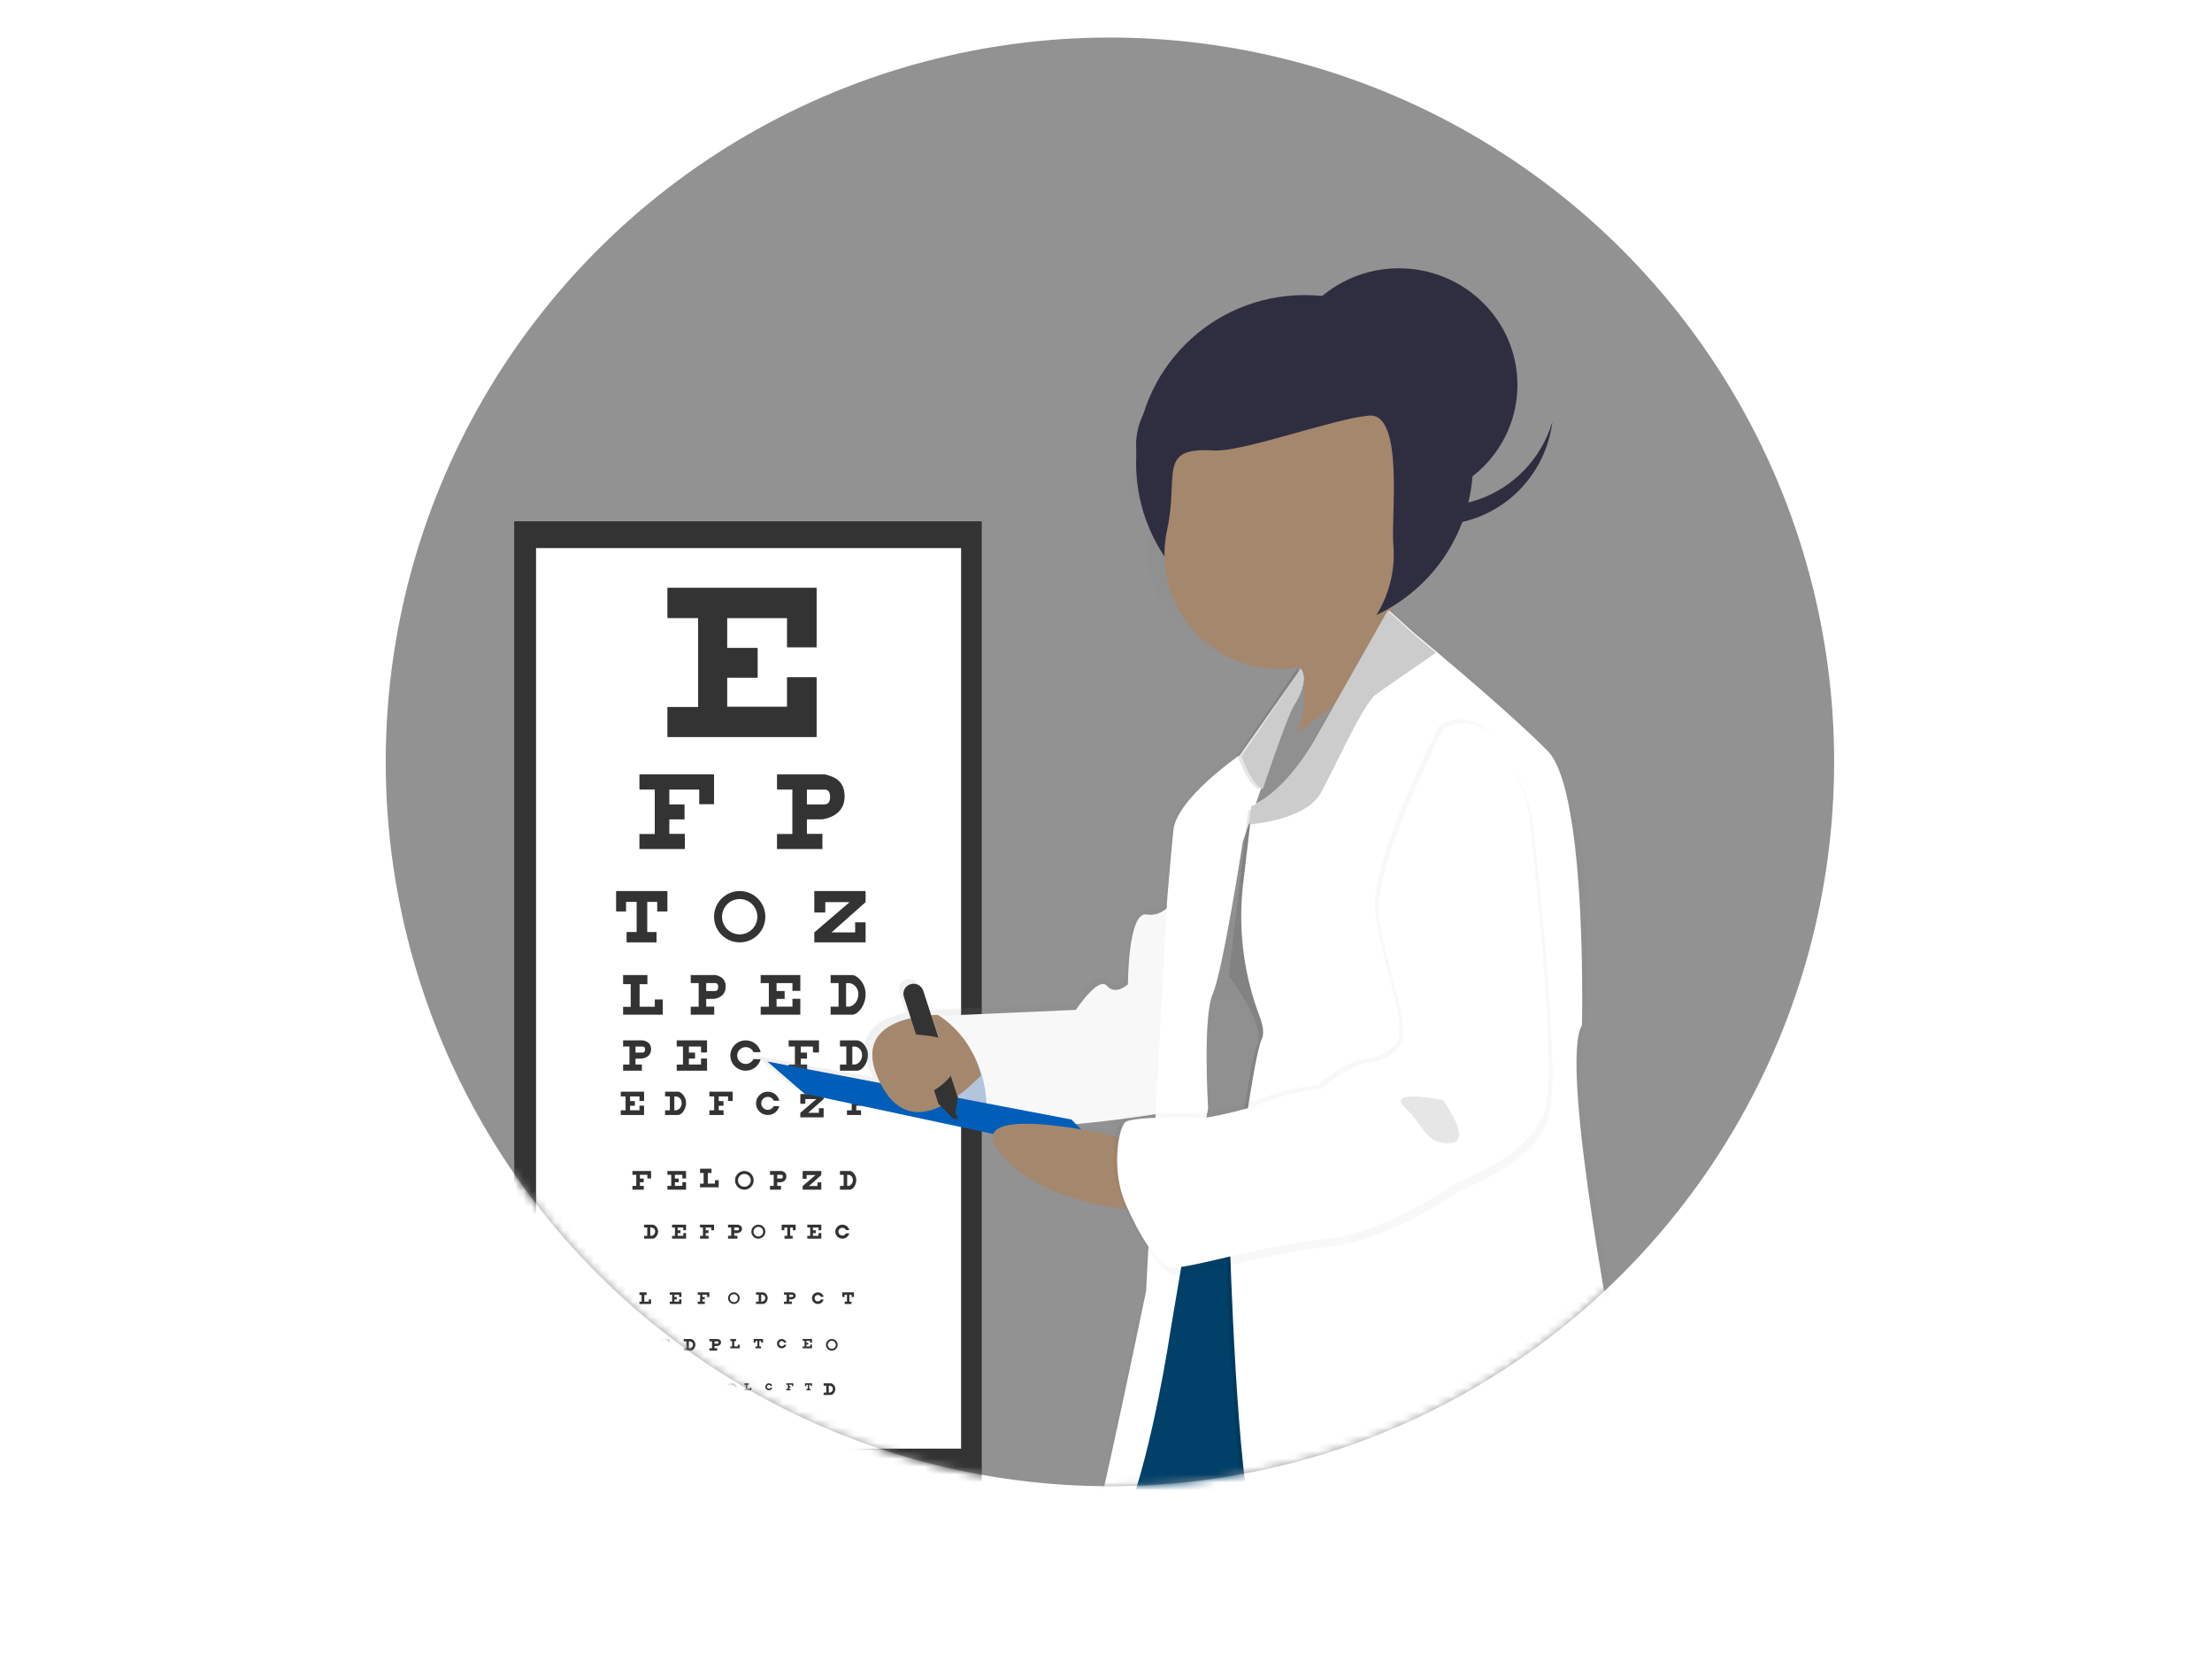 <?xml version="1.0" encoding="UTF-8"?>
<svg width="281px" height="213px" viewBox="0 0 281 213" version="1.1" xmlns="http://www.w3.org/2000/svg" xmlns:xlink="http://www.w3.org/1999/xlink">
    <title>Illustration-Small-Ophthalmologist Copy</title>
    <defs>
        <circle id="path-1" cx="92" cy="92" r="92"></circle>
        <linearGradient x1="49.985%" y1="100%" x2="49.985%" y2="0.005%" id="linearGradient-3">
            <stop stop-color="#808080" stop-opacity="0.25" offset="0%"></stop>
            <stop stop-color="#808080" stop-opacity="0.12" offset="54%"></stop>
            <stop stop-color="#808080" stop-opacity="0.1" offset="100%"></stop>
        </linearGradient>
    </defs>
    <g id="Mocks-Internal-Pages---Benefits" stroke="none" stroke-width="1" fill="none" fill-rule="evenodd">
        <g id="Mocks---Healthy-Blue-benefits" transform="translate(-944, -1107)">
            <g id="benefit-illustrations" transform="translate(223, 1107)">
                <g id="Illustration-Small-Ophthalmologist-Copy" transform="translate(721, 0)">
                    <rect id="Rectangle-Copy-2" fill="#FFFFFF" x="0" y="0" width="281" height="213"></rect>
                    <g id="Group" transform="translate(49, 4.768)">
                        <mask id="mask-2" fill="white">
                            <use xlink:href="#path-1"></use>
                        </mask>
                        <use id="Mask" fill="#929292" fill-rule="nonzero" opacity="0.138" xlink:href="#path-1"></use>
                        <g mask="url(#mask-2)">
                            <g transform="translate(16, 29.232)">
                                <g id="Chart" transform="translate(0, 32)">
                                    <g id="Rectangle-Clipped" fill="#333333" fill-rule="nonzero">
                                        <rect id="Rectangle" x="0.322" y="0.212" width="59.395" height="129.789"></rect>
                                    </g>
                                    <g id="Rectangle-Clipped" transform="translate(2.677, 3.223)" fill="#FFFFFF" fill-rule="nonzero">
                                        <rect id="Rectangle" x="0.42" y="0.39" width="53.995" height="114.38"></rect>
                                    </g>
                                    <g id="Chart-Letters" transform="translate(13.076, 8.577)" fill="#333333" fill-rule="nonzero">
                                        <polygon id="path3243" points="10.609 3.929 6.707 3.929 6.707 0.074 25.665 0.074 25.665 7.646 21.901 7.646 21.901 3.934 14.304 3.934 14.304 7.715 18.172 7.715 18.172 11.501 14.304 11.501 14.304 15.183 21.901 15.183 21.901 11.432 25.665 11.432 25.665 19.038 6.707 19.038 6.707 15.218 10.609 15.218"></polygon>
                                        <polygon id="path3261" points="8.921 31.334 8.921 33.262 3.153 33.262 3.153 31.352 5.104 31.352 5.104 25.707 3.153 25.707 3.153 23.779 12.632 23.779 12.632 27.565 10.75 27.565 10.75 25.71 6.951 25.71 6.951 27.6 8.885 27.6 8.885 29.493 6.951 29.493 6.951 31.334"></polygon>
                                        <path d="M26.441,29.486 L24.43,29.493 L24.43,31.334 L26.4,31.334 L26.4,33.262 L20.63,33.262 L20.63,31.352 L22.581,31.352 L22.581,25.707 L20.63,25.707 L20.63,23.779 L26.713,23.779 C27.931,24.072 29.197,24.593 29.22,26.54 C29.24,28.313 27.988,29.206 26.441,29.486 Z M26.611,27.6 C27.076,27.589 27.378,27.362 27.375,26.605 C27.372,25.896 27.022,25.723 26.699,25.71 L24.43,25.71 L24.43,27.6 L26.611,27.6 Z" id="path3265"></path>
                                        <polygon id="path3279" points="0.19 38.596 6.707 38.596 6.707 41.19 5.411 41.19 5.411 39.974 4.147 39.974 4.147 43.801 5.328 43.801 5.328 45.115 1.52 45.115 1.52 43.801 2.8 43.801 2.8 39.974 1.454 39.974 1.454 41.19 0.19 41.19"></polygon>
                                        <path d="M15.893,38.596 C14.094,38.596 12.632,40.058 12.632,41.858 C12.632,43.658 14.094,45.115 15.893,45.115 C17.693,45.115 19.149,43.658 19.149,41.858 C19.149,40.058 17.693,38.596 15.893,38.596 Z M15.893,39.611 C17.13,39.611 18.133,40.62 18.133,41.858 C18.133,43.096 17.13,44.099 15.893,44.099 C14.656,44.099 13.647,43.096 13.647,41.858 C13.647,40.62 14.656,39.611 15.893,39.611 Z" id="path3285"></path>
                                        <polygon id="path3303" points="25.369 38.596 31.886 38.596 31.886 40.006 27.552 43.85 30.556 43.85 30.556 42.569 31.886 42.569 31.886 45.115 25.369 45.115 25.369 43.85 29.851 40.006 26.765 40.006 26.765 41.32 25.369 41.32"></polygon>
                                        <path d="M12.676,52.295 L11.635,52.298 L11.635,53.277 L12.654,53.277 L12.654,54.301 L9.67,54.301 L9.67,53.286 L10.679,53.286 L10.679,50.287 L9.67,50.287 L9.67,49.263 L12.816,49.263 C13.446,49.418 14.101,49.695 14.113,50.73 C14.123,51.671 13.476,52.146 12.676,52.295 Z M12.763,51.293 C13.004,51.287 13.16,51.166 13.159,50.764 C13.157,50.388 12.976,50.296 12.809,50.288 L11.635,50.288 L11.635,51.293 L12.763,51.293 Z" id="path3325"></path>
                                        <polygon id="path3327" points="19.593 50.287 18.556 50.287 18.556 49.263 23.592 49.263 23.592 51.274 22.592 51.274 22.592 50.288 20.574 50.288 20.574 51.293 21.601 51.293 21.601 52.298 20.574 52.298 20.574 53.277 22.592 53.277 22.592 52.28 23.592 52.28 23.592 54.301 18.556 54.301 18.556 53.286 19.593 53.286"></polygon>
                                        <polygon id="path3329" points="5.107 53.292 3.177 53.292 3.177 50.428 4.167 50.428 4.168 49.265 1.079 49.263 1.079 50.419 2.044 50.419 2.044 53.301 1.079 53.301 1.079 54.301 6.115 54.301 6.115 52.368 5.107 52.368"></polygon>
                                        <path d="M30.205,49.264 C30.696,49.252 31.912,50.204 31.886,51.728 C31.859,53.264 30.828,54.301 30.205,54.301 L27.443,54.3 L27.443,53.285 L28.451,53.285 L28.451,50.287 L27.443,50.287 L27.443,49.263 L30.205,49.264 Z M29.773,53.277 C30.223,53.274 30.974,52.685 30.963,51.69 C30.951,50.696 30.174,50.289 29.773,50.289 L29.405,50.288 L29.405,53.276 L29.773,53.277 Z" id="path3335"></path>
                                        <path d="M3.484,59.878 L2.652,59.881 L2.652,60.629 L3.467,60.629 L3.467,61.412 L1.079,61.412 L1.079,60.636 L1.887,60.636 L1.887,58.343 L1.079,58.343 L1.079,57.56 L3.596,57.56 C4.1,57.679 4.624,57.891 4.634,58.682 C4.642,59.402 4.124,59.765 3.484,59.878 Z M3.554,59.112 C3.747,59.108 3.872,59.015 3.87,58.708 C3.869,58.42 3.724,58.35 3.59,58.344 L2.652,58.344 L2.652,59.112 L3.554,59.112 Z" id="path2405"></path>
                                        <polygon id="path2407" points="8.685 58.343 7.892 58.343 7.892 57.56 11.743 57.56 11.743 59.098 10.979 59.098 10.979 58.344 9.435 58.344 9.435 59.112 10.221 59.112 10.221 59.881 9.435 59.881 9.435 60.629 10.979 60.629 10.979 59.867 11.743 59.867 11.743 61.412 7.892 61.412 7.892 60.636 8.685 60.636"></polygon>
                                        <path d="M30.837,57.56 C31.23,57.551 32.203,58.28 32.182,59.445 C32.161,60.62 31.336,61.412 30.837,61.412 L28.628,61.412 L28.628,60.636 L29.434,60.636 L29.434,58.343 L28.628,58.343 L28.628,57.56 L30.837,57.56 Z M30.492,60.629 C30.852,60.627 31.452,60.177 31.443,59.416 C31.435,58.656 30.812,58.345 30.492,58.345 L30.198,58.344 L30.198,60.629 L30.492,60.629 Z" id="path2409"></path>
                                        <polygon id="path2411" points="24.454 60.629 24.454 61.412 22.111 61.412 22.111 60.636 22.903 60.636 22.903 58.343 22.111 58.343 22.111 57.56 25.962 57.56 25.962 59.098 25.197 59.098 25.197 58.344 23.654 58.344 23.654 59.112 24.44 59.112 24.44 59.881 23.654 59.881 23.654 60.629"></polygon>
                                        <polygon id="path2413" points="1.393 64.681 0.783 64.681 0.783 64.079 3.745 64.079 3.745 65.262 3.157 65.262 3.157 64.682 1.97 64.682 1.97 65.273 2.574 65.273 2.574 65.865 1.97 65.865 1.97 66.44 3.157 66.44 3.157 65.854 3.745 65.854 3.745 67.042 0.783 67.042 0.783 66.445 1.393 66.445"></polygon>
                                        <path d="M8.068,64.079 C8.363,64.072 9.093,64.633 9.077,65.529 C9.061,66.433 8.442,67.042 8.068,67.042 L6.411,67.042 L6.411,66.445 L7.016,66.445 L7.016,64.681 L6.411,64.681 L6.411,64.079 L8.068,64.079 Z M7.809,66.44 C8.079,66.439 8.53,66.092 8.523,65.507 C8.516,64.922 8.05,64.683 7.809,64.683 L7.588,64.682 L7.588,66.44 L7.809,66.44 Z" id="path2415"></path>
                                        <polygon id="path2417" points="13.842 66.44 13.842 67.042 12.039 67.042 12.039 66.445 12.649 66.445 12.649 64.681 12.039 64.681 12.039 64.079 15.002 64.079 15.002 65.262 14.413 65.262 14.413 64.682 13.226 64.682 13.226 65.273 13.831 65.273 13.831 65.865 13.226 65.865 13.226 66.44"></polygon>
                                        <polygon id="path2421" points="23.592 64.375 26.554 64.375 26.554 65.017 24.584 66.764 25.95 66.764 25.95 66.181 26.554 66.181 26.554 67.339 23.592 67.339 23.592 66.764 25.629 65.017 24.226 65.017 24.226 65.614 23.592 65.614"></polygon>
                                        <path d="M31.32,65.862 L30.696,65.865 L30.696,66.44 L31.307,66.44 L31.307,67.042 L29.516,67.042 L29.516,66.445 L30.122,66.445 L30.122,64.681 L29.516,64.681 L29.516,64.079 L31.404,64.079 C31.782,64.171 32.175,64.333 32.182,64.942 C32.189,65.496 31.8,65.775 31.32,65.862 Z M31.373,65.273 C31.517,65.27 31.611,65.199 31.61,64.962 C31.609,64.741 31.5,64.686 31.4,64.682 L30.696,64.682 L30.696,65.273 L31.373,65.273 Z" id="path2423"></path>
                                        <polygon id="path2425" points="3.706 76.043 3.706 76.525 2.264 76.525 2.264 76.047 2.752 76.047 2.752 74.636 2.264 74.636 2.264 74.154 4.634 74.154 4.634 75.101 4.163 75.101 4.163 74.637 3.214 74.637 3.214 75.109 3.697 75.109 3.697 75.582 3.214 75.582 3.214 76.043"></polygon>
                                        <polygon id="path2427" points="7.195 74.636 6.707 74.636 6.707 74.154 9.077 74.154 9.077 75.101 8.607 75.101 8.607 74.637 7.657 74.637 7.657 75.109 8.14 75.109 8.14 75.582 7.657 75.582 7.657 76.043 8.607 76.043 8.607 75.574 9.077 75.574 9.077 76.525 6.707 76.525 6.707 76.047 7.195 76.047"></polygon>
                                        <polygon id="path2429" points="12.75 75.754 11.842 75.754 11.842 74.406 12.308 74.406 12.308 73.859 10.854 73.858 10.854 74.402 11.308 74.402 11.308 75.758 10.854 75.758 10.854 76.228 13.224 76.228 13.224 75.319 12.75 75.319"></polygon>
                                        <path d="M16.484,74.154 C15.829,74.154 15.298,74.686 15.298,75.34 C15.298,75.995 15.829,76.525 16.484,76.525 C17.138,76.525 17.668,75.995 17.668,75.34 C17.668,74.686 17.138,74.154 16.484,74.154 Z M16.484,74.523 C16.934,74.523 17.298,74.89 17.298,75.34 C17.298,75.79 16.934,76.155 16.484,76.155 C16.034,76.155 15.667,75.79 15.667,75.34 C15.667,74.89 16.034,74.523 16.484,74.523 Z" id="path2431"></path>
                                        <path d="M21.144,75.581 L20.658,75.582 L20.658,76.043 L21.134,76.043 L21.134,76.525 L19.741,76.525 L19.741,76.047 L20.212,76.047 L20.212,74.636 L19.741,74.636 L19.741,74.154 L21.209,74.154 C21.503,74.227 21.809,74.357 21.815,74.844 C21.82,75.287 21.517,75.511 21.144,75.581 Z M21.185,75.109 C21.297,75.106 21.37,75.05 21.369,74.861 C21.369,74.683 21.284,74.64 21.206,74.637 L20.658,74.637 L20.658,75.109 L21.185,75.109 Z" id="path2433"></path>
                                        <polygon id="path2435" points="23.888 74.154 26.258 74.154 26.258 74.667 24.682 76.065 25.774 76.065 25.774 75.599 26.258 75.599 26.258 76.525 23.888 76.525 23.888 76.065 25.518 74.667 24.396 74.667 24.396 75.145 23.888 75.145"></polygon>
                                        <path d="M29.917,74.154 C30.146,74.149 30.713,74.597 30.701,75.314 C30.689,76.037 30.207,76.525 29.917,76.525 L28.628,76.524 L28.628,76.047 L29.098,76.047 L29.098,74.636 L28.628,74.636 L28.628,74.154 L29.917,74.154 Z M29.715,76.043 C29.925,76.042 30.275,75.764 30.27,75.296 C30.265,74.828 29.902,74.637 29.715,74.637 L29.543,74.637 L29.543,76.043 L29.715,76.043 Z" id="path2437"></path>
                                        <path d="M4.85,80.97 C5.046,80.965 5.533,81.302 5.522,81.839 C5.512,82.382 5.099,82.747 4.85,82.747 L3.745,82.747 L3.745,82.389 L4.148,82.389 L4.148,81.331 L3.745,81.331 L3.745,80.969 L4.85,80.97 Z M4.677,82.386 C4.857,82.385 5.157,82.177 5.153,81.826 C5.149,81.475 4.837,81.332 4.677,81.332 L4.53,81.331 L4.53,82.386 L4.677,82.386 Z" id="path2439"></path>
                                        <polygon id="path2441" points="7.666 81.331 7.3 81.331 7.3 80.969 9.077 80.969 9.077 81.679 8.724 81.679 8.724 81.331 8.012 81.331 8.012 81.686 8.375 81.686 8.375 82.041 8.012 82.041 8.012 82.386 8.724 82.386 8.724 82.034 9.077 82.034 9.077 82.747 7.3 82.747 7.3 82.389 7.666 82.389"></polygon>
                                        <polygon id="path2443" points="11.936 82.386 11.936 82.747 10.854 82.747 10.854 82.389 11.22 82.389 11.22 81.331 10.854 81.331 10.854 80.969 12.632 80.969 12.632 81.679 12.279 81.679 12.279 81.331 11.567 81.331 11.567 81.686 11.929 81.686 11.929 82.041 11.567 82.041 11.567 82.386"></polygon>
                                        <path d="M15.611,82.039 L15.195,82.041 L15.195,82.386 L15.603,82.386 L15.603,82.747 L14.409,82.747 L14.409,82.389 L14.813,82.389 L14.813,81.331 L14.409,81.331 L14.409,80.969 L15.668,80.969 C15.92,81.024 16.182,81.122 16.186,81.487 C16.191,81.819 15.931,81.987 15.611,82.039 Z M15.647,81.686 C15.743,81.684 15.805,81.641 15.805,81.499 C15.804,81.366 15.732,81.334 15.665,81.331 L15.195,81.331 L15.195,81.686 L15.647,81.686 Z" id="path2445"></path>
                                        <path d="M18.261,80.969 C17.77,80.969 17.371,81.368 17.371,81.859 C17.371,82.35 17.77,82.747 18.261,82.747 C18.752,82.747 19.149,82.35 19.149,81.859 C19.149,81.368 18.752,80.969 18.261,80.969 Z M18.261,81.247 C18.598,81.247 18.872,81.522 18.872,81.859 C18.872,82.197 18.598,82.47 18.261,82.47 C17.923,82.47 17.648,82.197 17.648,81.859 C17.648,81.522 17.923,81.247 18.261,81.247 Z" id="path2447"></path>
                                        <polygon id="path2449" points="21.222 80.969 22.999 80.969 22.999 81.677 22.646 81.677 22.646 81.345 22.301 81.345 22.301 82.389 22.623 82.389 22.623 82.747 21.585 82.747 21.585 82.389 21.934 82.389 21.934 81.345 21.567 81.345 21.567 81.677 21.222 81.677"></polygon>
                                        <polygon id="path2451" points="24.846 81.331 24.481 81.331 24.481 80.969 26.258 80.969 26.258 81.679 25.905 81.679 25.905 81.331 25.193 81.331 25.193 81.686 25.555 81.686 25.555 82.041 25.193 82.041 25.193 82.386 25.905 82.386 25.905 82.034 26.258 82.034 26.258 82.747 24.481 82.747 24.481 82.389 24.846 82.389"></polygon>
                                        <path d="M18.884,89.563 C19.048,89.559 19.454,89.84 19.445,90.288 C19.436,90.74 19.092,91.044 18.884,91.044 L17.964,91.044 L17.964,90.746 L18.3,90.746 L18.3,89.864 L17.964,89.864 L17.964,89.563 L18.884,89.563 Z M18.74,90.743 C18.89,90.742 19.141,90.569 19.137,90.277 C19.133,89.984 18.874,89.865 18.74,89.864 L18.618,89.864 L18.618,90.743 L18.74,90.743 Z" id="path2455"></path>
                                        <polygon id="path2457" points="7.308 89.864 7.004 89.864 7.004 89.563 8.485 89.563 8.485 90.154 8.191 90.154 8.191 89.864 7.597 89.864 7.597 90.16 7.899 90.16 7.899 90.456 7.597 90.456 7.597 90.743 8.191 90.743 8.191 90.45 8.485 90.45 8.485 91.044 7.004 91.044 7.004 90.746 7.308 90.746"></polygon>
                                        <polygon id="path2459" points="11.46 90.743 11.46 91.044 10.558 91.044 10.558 90.746 10.863 90.746 10.863 89.864 10.558 89.864 10.558 89.563 12.039 89.563 12.039 90.154 11.745 90.154 11.745 89.864 11.152 89.864 11.152 90.16 11.454 90.16 11.454 90.456 11.152 90.456 11.152 90.743"></polygon>
                                        <path d="M22.52,90.454 L22.174,90.455 L22.174,90.743 L22.513,90.743 L22.513,91.044 L21.518,91.044 L21.518,90.746 L21.855,90.746 L21.855,89.864 L21.518,89.864 L21.518,89.563 L22.567,89.563 C22.777,89.608 22.996,89.69 22.999,89.994 C23.003,90.271 22.787,90.411 22.52,90.454 Z M22.55,90.16 C22.63,90.158 22.682,90.122 22.681,90.004 C22.681,89.894 22.62,89.866 22.565,89.864 L22.174,89.864 L22.174,90.16 L22.55,90.16 Z" id="path2461"></path>
                                        <path d="M15.15,89.563 C14.741,89.563 14.409,89.895 14.409,90.304 C14.409,90.713 14.741,91.044 15.15,91.044 C15.559,91.044 15.89,90.713 15.89,90.304 C15.89,89.895 15.559,89.563 15.15,89.563 Z M15.15,89.794 C15.431,89.794 15.659,90.023 15.659,90.304 C15.659,90.586 15.431,90.814 15.15,90.814 C14.869,90.814 14.64,90.586 14.64,90.304 C14.64,90.023 14.869,89.794 15.15,89.794 Z" id="path2463"></path>
                                        <polygon id="path2465" points="28.924 89.563 30.405 89.563 30.405 90.152 30.11 90.152 30.11 89.876 29.823 89.876 29.823 90.746 30.092 90.746 30.092 91.044 29.226 91.044 29.226 90.746 29.517 90.746 29.517 89.876 29.211 89.876 29.211 90.152 28.924 90.152"></polygon>
                                        <polygon id="path2467" points="24.132 95.73 23.888 95.73 23.888 95.489 25.073 95.489 25.073 95.962 24.838 95.962 24.838 95.73 24.363 95.73 24.363 95.967 24.605 95.967 24.605 96.203 24.363 96.203 24.363 96.434 24.838 96.434 24.838 96.199 25.073 96.199 25.073 96.674 23.888 96.674 23.888 96.436 24.132 96.436"></polygon>
                                        <polygon id="path2471" points="4.337 90.748 3.77 90.748 3.77 89.905 4.061 89.905 4.061 89.563 3.153 89.563 3.153 89.903 3.436 89.903 3.436 90.75 3.153 90.75 3.153 91.044 4.634 91.044 4.634 90.476 4.337 90.476"></polygon>
                                        <path d="M9.702,95.489 C9.865,95.486 10.271,95.766 10.262,96.213 C10.253,96.665 9.909,96.969 9.702,96.969 L8.781,96.969 L8.781,96.671 L9.117,96.671 L9.117,95.79 L8.781,95.79 L8.781,95.489 L9.702,95.489 Z M9.557,96.668 C9.708,96.667 9.958,96.494 9.954,96.202 C9.95,95.91 9.691,95.791 9.557,95.791 L9.435,95.79 L9.435,96.668 L9.557,96.668 Z" id="path2473"></path>
                                        <polygon id="path2477" points="6.54 96.434 6.54 96.674 5.819 96.674 5.819 96.436 6.063 96.436 6.063 95.73 5.819 95.73 5.819 95.489 7.004 95.489 7.004 95.962 6.768 95.962 6.768 95.73 6.293 95.73 6.293 95.967 6.535 95.967 6.535 96.203 6.293 96.203 6.293 96.434"></polygon>
                                        <path d="M13.041,96.38 L12.694,96.381 L12.694,96.668 L13.034,96.668 L13.034,96.969 L12.039,96.969 L12.039,96.671 L12.376,96.671 L12.376,95.79 L12.039,95.79 L12.039,95.489 L13.088,95.489 C13.298,95.535 13.516,95.616 13.52,95.92 C13.524,96.197 13.308,96.336 13.041,96.38 Z M13.071,96.085 C13.151,96.084 13.203,96.048 13.202,95.93 C13.202,95.82 13.141,95.793 13.086,95.79 L12.694,95.79 L12.694,96.085 L13.071,96.085 Z" id="path2479"></path>
                                        <path d="M27.592,95.489 C27.183,95.489 26.85,95.821 26.85,96.23 C26.85,96.638 27.183,96.969 27.592,96.969 C28.001,96.969 28.331,96.638 28.331,96.23 C28.331,95.821 28.001,95.489 27.592,95.489 Z M27.592,95.72 C27.873,95.72 28.101,95.949 28.101,96.23 C28.101,96.511 27.873,96.738 27.592,96.738 C27.31,96.738 27.081,96.511 27.081,96.23 C27.081,95.949 27.31,95.72 27.592,95.72 Z" id="path2481"></path>
                                        <polygon id="path2483" points="17.668 95.489 18.852 95.489 18.852 95.961 18.617 95.961 18.617 95.74 18.387 95.74 18.387 96.436 18.602 96.436 18.602 96.674 17.909 96.674 17.909 96.436 18.142 96.436 18.142 95.74 17.897 95.74 17.897 95.961 17.668 95.961"></polygon>
                                        <polygon id="path2487" points="15.653 96.437 15.199 96.437 15.199 95.763 15.432 95.763 15.432 95.49 14.705 95.489 14.705 95.761 14.932 95.761 14.932 96.439 14.705 96.439 14.705 96.674 15.89 96.674 15.89 96.22 15.653 96.22"></polygon>
                                        <polygon id="path2489" points="8.964 101.3 8.781 101.3 8.781 101.119 9.67 101.119 9.67 101.474 9.493 101.474 9.493 101.3 9.137 101.3 9.137 101.477 9.318 101.477 9.318 101.655 9.137 101.655 9.137 101.828 9.493 101.828 9.493 101.652 9.67 101.652 9.67 102.008 8.781 102.008 8.781 101.829 8.964 101.829"></polygon>
                                        <path d="M27.475,101.119 C27.639,101.116 28.044,101.396 28.035,101.843 C28.026,102.295 27.683,102.599 27.475,102.599 L26.554,102.599 L26.554,102.301 L26.89,102.301 L26.89,101.42 L26.554,101.42 L26.554,101.119 L27.475,101.119 Z M27.331,102.298 C27.481,102.298 27.731,102.125 27.727,101.832 C27.724,101.54 27.464,101.421 27.331,101.421 L27.208,101.42 L27.208,102.298 L27.331,102.298 Z" id="path2491"></path>
                                        <polygon id="path2493" points="22.355 101.828 22.355 102.008 21.815 102.008 21.815 101.829 21.998 101.829 21.998 101.3 21.815 101.3 21.815 101.119 22.703 101.119 22.703 101.474 22.527 101.474 22.527 101.3 22.171 101.3 22.171 101.477 22.352 101.477 22.352 101.655 22.171 101.655 22.171 101.828"></polygon>
                                        <path d="M7.117,102.01 L6.77,102.011 L6.77,102.298 L7.11,102.298 L7.11,102.599 L6.115,102.599 L6.115,102.301 L6.451,102.301 L6.451,101.42 L6.115,101.42 L6.115,101.119 L7.164,101.119 C7.374,101.165 7.592,101.246 7.596,101.55 C7.6,101.827 7.384,101.966 7.117,102.01 Z M7.146,101.716 C7.226,101.714 7.278,101.678 7.278,101.56 C7.277,101.45 7.217,101.423 7.161,101.421 L6.77,101.421 L6.77,101.716 L7.146,101.716 Z" id="path2495"></path>
                                        <path d="M14.854,101.119 C14.445,101.119 14.113,101.451 14.113,101.86 C14.113,102.268 14.445,102.599 14.854,102.599 C15.263,102.599 15.594,102.268 15.594,101.86 C15.594,101.451 15.263,101.119 14.854,101.119 Z M14.854,101.35 C15.135,101.35 15.363,101.579 15.363,101.86 C15.363,102.141 15.135,102.369 14.854,102.369 C14.573,102.369 14.344,102.141 14.344,101.86 C14.344,101.579 14.573,101.35 14.854,101.35 Z" id="path2497"></path>
                                        <polygon id="path2499" points="24.184 101.119 25.073 101.119 25.073 101.473 24.896 101.473 24.896 101.307 24.724 101.307 24.724 101.829 24.885 101.829 24.885 102.008 24.366 102.008 24.366 101.829 24.54 101.829 24.54 101.307 24.357 101.307 24.357 101.473 24.184 101.473"></polygon>
                                        <polygon id="path2505" points="11.447 101.119 12.336 101.119 12.336 101.312 11.745 101.836 12.154 101.836 12.154 101.661 12.336 101.661 12.336 102.008 11.447 102.008 11.447 101.836 12.058 101.312 11.637 101.312 11.637 101.491 11.447 101.491"></polygon>
                                        <polygon id="path2507" points="17.193 101.83 16.853 101.83 16.853 101.325 17.028 101.325 17.028 101.12 16.483 101.119 16.483 101.323 16.653 101.323 16.653 101.832 16.483 101.832 16.483 102.008 17.371 102.008 17.371 101.667 17.193 101.667"></polygon>
                                        <path d="M17.649,59.062 L18.556,59.052 C18.356,58.197 17.581,57.56 16.656,57.56 C15.579,57.56 14.705,58.423 14.705,59.486 C14.705,60.549 15.579,61.412 16.656,61.412 C17.57,61.412 18.338,60.79 18.549,59.952 L17.637,59.937 C17.465,60.302 17.09,60.555 16.656,60.555 C16.058,60.555 15.573,60.076 15.573,59.486 C15.573,58.896 16.058,58.417 16.656,58.417 C17.101,58.417 17.483,58.683 17.649,59.062 Z" id="path2706"></path>
                                        <path d="M20.228,65.234 L20.926,65.227 C20.772,64.569 20.176,64.079 19.464,64.079 C18.636,64.079 17.964,64.743 17.964,65.561 C17.964,66.379 18.636,67.042 19.464,67.042 C20.167,67.042 20.758,66.564 20.92,65.919 L20.219,65.908 C20.086,66.188 19.798,66.383 19.464,66.383 C19.004,66.383 18.631,66.015 18.631,65.561 C18.631,65.107 19.004,64.739 19.464,64.739 C19.806,64.739 20.1,64.943 20.228,65.234 Z" id="path2804"></path>
                                        <path d="M29.394,81.663 L29.813,81.658 C29.72,81.264 29.362,80.969 28.935,80.969 C28.439,80.969 28.035,81.368 28.035,81.858 C28.035,82.349 28.439,82.747 28.935,82.747 C29.357,82.747 29.712,82.46 29.809,82.073 L29.388,82.067 C29.309,82.235 29.136,82.352 28.935,82.352 C28.66,82.352 28.436,82.131 28.436,81.858 C28.436,81.586 28.66,81.365 28.935,81.365 C29.141,81.365 29.317,81.488 29.394,81.663 Z" id="path2806"></path>
                                        <path d="M26.205,90.14 L26.554,90.136 C26.477,89.808 26.179,89.563 25.823,89.563 C25.409,89.563 25.073,89.895 25.073,90.304 C25.073,90.713 25.409,91.044 25.823,91.044 C26.175,91.044 26.47,90.805 26.551,90.483 L26.201,90.477 C26.134,90.617 25.99,90.715 25.823,90.715 C25.593,90.715 25.407,90.531 25.407,90.304 C25.407,90.077 25.593,89.892 25.823,89.892 C25.994,89.892 26.141,89.995 26.205,90.14 Z" id="path2808"></path>
                                        <path d="M21.536,95.951 L21.815,95.948 C21.753,95.685 21.515,95.489 21.23,95.489 C20.899,95.489 20.63,95.755 20.63,96.082 C20.63,96.409 20.899,96.674 21.23,96.674 C21.511,96.674 21.747,96.483 21.812,96.225 L21.532,96.221 C21.479,96.333 21.363,96.411 21.23,96.411 C21.046,96.411 20.897,96.263 20.897,96.082 C20.897,95.9 21.046,95.753 21.23,95.753 C21.367,95.753 21.484,95.835 21.536,95.951 Z" id="path2810"></path>
                                        <path d="M19.828,101.466 L20.037,101.464 C19.991,101.266 19.812,101.119 19.599,101.119 C19.35,101.119 19.149,101.318 19.149,101.564 C19.149,101.809 19.35,102.008 19.599,102.008 C19.81,102.008 19.987,101.865 20.036,101.671 L19.825,101.668 C19.785,101.752 19.699,101.81 19.599,101.81 C19.461,101.81 19.349,101.7 19.349,101.564 C19.349,101.428 19.461,101.317 19.599,101.317 C19.701,101.317 19.79,101.378 19.828,101.466 Z" id="path2812"></path>
                                    </g>
                                </g>
                                <g id="Dr.-Lady" transform="translate(31, 0)">
                                    <path d="M110.586,141.148 C110.586,141.148 102.451,100.583 105.565,95.536 C105.565,95.536 105.679,90.845 105.491,84.864 C105.491,84.764 106.607,72.304 101.209,63.347 C94.424,52.09 80.806,43.81 80.806,43.681 C81.354,44.047 91.838,24.516 91.025,22.052 C90.212,19.588 88.69,17.193 86.31,16.091 C85.462,15.701 84.521,15.479 83.748,14.961 C82.733,14.274 82.122,13.158 81.388,12.18 C77.658,7.242 65.167,10.15 59.255,12.155 C57.647,12.66 56.159,13.487 54.879,14.585 L54.933,14.496 C54.978,14.422 55.032,14.348 55.081,14.274 C54.434,14.799 53.875,15.424 53.426,16.126 C52.563,17.494 52.204,19.089 51.484,20.571 C50.617,22.324 45.793,27.218 47.868,29.188 C48.013,29.321 48.18,29.427 48.361,29.504 C49.139,29.829 49.997,29.915 50.824,29.751 L50.735,29.964 C50.027,31.702 49.664,33.562 49.666,35.44 C49.666,43.554 56.343,50.132 64.586,50.132 C66.135,50.134 67.676,49.895 69.153,49.426 C69.188,49.614 69.217,49.801 69.252,49.989 C69.252,50.063 69.276,50.137 69.286,50.211 L69.025,50.577 C69.012,50.554 68.997,50.533 68.981,50.512 L61.245,61.347 C60.063,62.182 53.253,67.12 52.869,70.824 C52.465,74.879 52.061,79.625 52.061,79.625 L52.007,80.642 C51.322,81.215 50.422,81.459 49.543,81.309 C47.129,80.914 47.129,90.198 47.129,90.198 C47.129,90.198 45.522,91.679 44.419,90.395 C43.315,89.111 40.398,93.462 40.398,93.462 L22.118,94.252 L21.699,94.277 L20.714,91.22 C20.493,90.549 19.775,90.181 19.103,90.395 C19.026,90.421 18.952,90.452 18.881,90.489 L18.812,90.529 L18.684,90.618 L18.62,90.677 C18.585,90.709 18.552,90.744 18.521,90.781 L18.462,90.85 L18.433,90.879 C18.202,91.199 18.136,91.609 18.255,91.986 L19.103,94.608 C15.575,95.319 11.968,97.324 14.91,102.845 L6.69240188e-07,100.085 L4.824,104.144 L29.726,109.295 C29.396,109.887 29.612,110.747 30.642,111.957 C35.077,117.177 43.157,118.594 46.409,118.959 C47.268,120.885 48.341,122.707 49.607,124.392 L49.326,129.592 C49.326,129.592 41.093,169.228 39.585,171.238 C40.346,170.373 41.043,169.454 41.669,168.487 C39.28,176.631 35.939,187.777 35.062,189.446 C33.653,192.113 32.347,202.903 33.953,203.594 C34.446,203.807 35.855,203.703 37.866,203.55 L37.866,204.444 L37.777,238.317 C37.777,238.317 38.181,259.093 37.072,261.073 C35.964,263.053 35.668,267.207 35.668,267.207 C35.668,267.207 31.234,275.399 27.72,278.693 C27.697,278.719 27.67,278.742 27.642,278.763 L27.533,277.992 C27.533,277.992 23.311,283.336 13.969,283.034 C13.969,283.034 8.347,286.699 16.684,286.896 C25.02,287.094 35.668,286.6 35.668,286.6 C35.668,286.6 43.103,275.241 49.331,276.723 L49.331,285.331 L51.238,285.331 L51.238,276.585 C53.025,275.406 54.252,273.544 54.633,271.434 C54.965,269.244 54.118,267.041 52.406,265.641 C51.641,264.949 51.2,263.968 51.189,262.935 L51.12,262.994 C51.12,262.821 51.075,262.643 51.056,262.461 C50.509,258.016 49.824,248.845 52.243,242.06 C55.559,232.756 56.564,219.798 54.15,212.084 C53.371,209.618 52.731,207.11 52.233,204.572 C52.174,204.251 52.12,203.945 52.071,203.659 C53.721,203.882 55.355,204.212 56.963,204.646 C62.556,206.192 74.79,206.479 85.236,206.395 C85.26,206.681 85.29,206.982 85.324,207.283 C85.511,209.377 85.9,211.448 86.487,213.466 C87.798,217.417 88.399,234.835 88.399,234.835 C88.399,234.835 90.089,249.157 89.168,254.984 C88.675,258.224 88.182,261.478 87.901,264.747 L87.901,264.811 C87.901,264.811 85.132,272.713 83.107,277.004 C83.058,277.113 83.004,277.222 82.954,277.325 C82.415,277.375 81.883,277.493 81.373,277.676 C81.373,277.676 78.658,283.108 75.953,284.007 C73.248,284.906 74.145,287.864 80.269,286.778 C86.394,285.691 95.642,284.802 95.642,284.802 L96.041,279.261 L97.923,276.901 L97.431,282.427 L99.436,282.032 L99.17,275.311 L102.249,271.449 C102.249,271.449 105.969,268.13 100.441,261.601 L100.441,261.745 C100.382,261.651 100.328,261.552 100.264,261.458 L100.264,261.429 C99.347,260.006 98.618,257.354 99.953,252.648 C102.368,244.144 103.772,236.425 103.772,236.425 C103.772,236.425 109.162,215.748 102.683,205.965 L102.969,205.965 C102.305,204.588 101.835,203.126 101.574,201.619 C101.541,201.441 101.512,201.259 101.486,201.071 C106.28,200.794 110.985,199.925 114.824,198.049 C114.809,198.029 112.498,148.96 110.586,141.148 Z M49.72,106.924 L49.72,107.023 L48.735,107.072 L49.72,106.924 Z M46.34,107.393 C46.178,107.429 46.027,107.502 45.897,107.606 C45.473,108.207 45.207,108.905 45.123,109.636 L43.586,109.29 C43.586,109.29 42.507,109.058 40.955,108.796 L40.221,108.055 C42.241,107.887 44.34,107.64 46.34,107.393 L46.34,107.393 Z" id="Shape" fill="url(#linearGradient-3)" fill-rule="nonzero"></path>
                                    <path d="M102.196,206.041 C102.196,206.041 67.505,207.717 56.932,204.756 C46.358,201.795 35.879,204.361 34.299,203.673 C32.72,202.986 34.002,192.225 35.388,189.56 C36.774,186.896 44.378,159.95 44.378,159.95 L51.694,121.858 L59.402,119.737 L59.946,119.584 L73.376,115.886 L83.217,113.172 C83.217,113.172 102.785,189.462 101.107,195.087 C100.498,197.241 100.399,199.507 100.82,201.706 C101.076,203.208 101.54,204.666 102.196,206.041 Z" id="Path" fill="#004069" fill-rule="nonzero"></path>
                                    <path d="M26.425,95.887 C26.425,95.887 19.365,103.215 24.711,107.299 C30.057,111.383 33.572,107.69 33.572,107.69 L26.425,95.887 Z" id="Path" fill="#C7DAF5" fill-rule="nonzero"></path>
                                    <path d="M26.425,95.887 C26.425,95.887 19.365,103.215 24.711,107.299 C30.057,111.383 33.572,107.69 33.572,107.69 L26.425,95.887 Z" id="Path" fill="#000000" fill-rule="nonzero" opacity="0.1"></path>
                                    <path d="M82.448,47.218 C82.448,47.218 81.637,47.991 80.416,49.132 C78.675,50.763 76.098,53.148 73.814,55.147 C70.649,57.908 68.038,59.937 68.972,58.206 C69.907,56.475 69.729,53.461 69.264,50.639 C69.229,50.451 69.2,50.262 69.165,50.079 C68.78,48.007 68.27,45.96 67.637,43.95 C67.637,43.95 72.751,37.325 75.579,34.712 C76.633,33.72 77.369,33.313 77.414,34.003 C77.463,34.93 78.156,36.978 79.016,39.15 C79.041,39.219 79.066,39.284 79.095,39.353 C79.669,40.841 80.317,42.368 80.885,43.687 C81.756,45.71 82.448,47.218 82.448,47.218 Z" id="Path" fill="#A5876E" fill-rule="nonzero"></path>
                                    <path d="M78.992,39.286 C78.022,44.508 74.289,48.787 69.249,50.451 C68.86,48.212 68.321,46.001 67.637,43.834 C67.637,43.834 77.179,31.496 77.326,33.993 C77.36,34.94 78.105,37.04 78.992,39.286 Z" id="Path" fill="#000000" fill-rule="nonzero" opacity="0.1"></path>
                                    <path d="M53.211,80.083 C53.211,80.083 52.03,82.547 49.657,82.148 C47.285,81.749 47.29,91.018 47.29,91.018 C47.29,91.018 45.713,92.497 44.626,91.216 C43.538,89.934 40.672,94.266 40.672,94.266 L22.71,95.055 C22.71,95.055 30.702,98.696 29.136,109.715 C29.136,109.715 56.271,108.04 57.16,105.482 C58.05,102.925 53.211,80.083 53.211,80.083 Z" id="Path" fill="#FFFFFF" fill-rule="nonzero"></path>
                                    <path d="M53.211,80.083 C53.211,80.083 52.03,82.547 49.657,82.148 C47.285,81.749 47.29,91.018 47.29,91.018 C47.29,91.018 45.713,92.497 44.626,91.216 C43.538,89.934 40.672,94.266 40.672,94.266 L22.71,95.055 C22.71,95.055 30.702,98.696 29.136,109.715 C29.136,109.715 56.271,108.04 57.16,105.482 C58.05,102.925 53.211,80.083 53.211,80.083 Z" id="Path" fill="#000000" fill-rule="nonzero" opacity="0.03"></path>
                                    <polygon id="Path" fill="#005EB8" fill-rule="nonzero" points="1.481 100.826 6.187 104.906 44.927 113.172 40.122 108.194"></polygon>
                                    <path d="M68.315,55.559 C67.665,56.546 65.804,61.6 64.251,66.012 C62.956,69.689 61.875,72.922 61.875,72.922 C61.875,72.922 59.349,89.277 58.059,92.233 C56.769,95.189 57.469,106.718 57.469,106.718 L52.661,135.19 C52.661,135.19 50.483,149.872 47.119,158.642 C43.8,167.274 40.104,171.321 39.99,171.449 C41.478,169.445 49.59,129.993 49.59,129.993 L52.269,80.236 C52.269,80.236 52.661,75.508 53.058,71.466 C53.455,67.424 61.493,61.906 61.493,61.906 L69.243,50.945 C70.022,51.981 69.501,53.788 68.315,55.559 Z" id="Path" fill="#FFFFFF" fill-rule="nonzero"></path>
                                    <path d="M47.797,119.593 C47.797,119.593 36.574,119.101 31.139,112.528 C25.703,105.954 43.703,109.904 43.703,109.904 L48.383,110.985 L47.797,119.593 Z" id="Path" fill="#A5876E" fill-rule="nonzero"></path>
                                    <path d="M101.108,195.274 C100.503,197.425 100.406,199.688 100.823,201.883 C88.503,202.762 75.323,199.415 75.323,199.415 C72.868,201.686 66.401,205.032 66.401,205.032 L62.876,161.105 C60.622,155.182 59.738,124.151 59.738,124.151 C59.738,124.151 59.939,122.528 60.229,120.094 C60.229,120.035 60.229,119.971 60.253,119.912 C61.132,113.115 62.876,100.357 63.73,98.634 C64.909,96.265 60.106,89.962 60.106,89.962 L62.291,71.231 L62.556,68.971 C67.162,66.903 70.693,60.299 70.693,60.299 L73.403,55.526 L73.403,55.526 C76.35,53.626 76.502,72.248 76.502,72.248 L73.556,116.22 L83.318,113.51 C83.318,113.51 102.772,189.657 101.108,195.274 Z" id="Path" fill="#000000" fill-rule="nonzero" opacity="0.1"></path>
                                    <path d="M114.045,198.42 C100.518,205.131 75.93,198.914 75.93,198.914 C73.457,201.187 66.943,204.538 66.943,204.538 L63.387,160.554 C61.122,154.624 60.232,123.553 60.232,123.553 C60.232,123.553 63.09,100.37 64.278,98.003 C64.624,97.311 64.456,96.283 64.045,95.176 C62.027,89.907 61.284,84.236 61.879,78.625 L62.828,70.565 L63.09,68.306 C67.735,66.231 71.291,59.618 71.291,59.618 L73.764,55.289 L78.315,47.313 L80.471,43.537 L80.837,43.868 L83.632,46.398 C83.632,46.398 84.819,47.387 86.599,48.869 C90.472,52.131 97.164,57.874 100.616,61.388 C103.653,64.481 104.613,76.515 104.89,85.574 C105.073,91.539 104.964,96.214 104.964,96.214 C101.902,101.25 109.91,141.681 109.91,141.681 C111.775,149.494 114.045,198.42 114.045,198.42 Z" id="Path" fill="#FFFFFF" fill-rule="nonzero"></path>
                                    <path d="M87.895,59.541 C87.895,59.541 78.642,77.125 79.717,83.808 C80.791,90.491 83.848,98.055 82.374,99.822 C81.347,101.178 79.744,101.978 78.041,101.982 C76.562,102.08 72.618,104.831 72.618,105.127 C72.618,105.422 68.975,105.422 65.716,106.8 C62.458,108.178 57.646,108.96 57.646,108.96 C57.646,108.96 48.28,108.665 47.407,109.551 C46.535,110.437 45.638,115.737 47.506,119.964 C49.374,124.192 51.45,127.346 53.017,127.922 C54.585,128.498 64.533,125.171 72.603,124.384 C80.673,123.596 89.433,117.213 89.433,117.213 C89.433,117.213 99.081,113.768 100.771,107.976 C102.462,102.184 98.706,70.348 98.706,70.348 C98.706,70.348 95.866,55.51 87.895,59.541 Z" id="Path" fill="#000000" fill-rule="nonzero" opacity="0.03"></path>
                                    <path d="M86.917,58.058 C86.917,58.058 77.659,75.647 78.744,82.325 C79.829,89.004 82.877,96.573 81.398,98.344 C80.374,99.703 78.77,100.503 77.067,100.505 C75.587,100.603 71.641,103.354 71.641,103.649 C71.641,103.945 67.996,103.945 64.735,105.318 C61.475,106.691 56.661,107.478 56.661,107.478 C56.661,107.478 47.289,107.183 46.421,108.069 C45.553,108.955 44.645,114.26 46.52,118.482 C48.394,122.705 50.466,125.865 52.034,126.44 C53.603,127.016 63.557,123.689 71.631,122.907 C79.706,122.124 88.471,115.731 88.471,115.731 C88.471,115.731 98.119,112.286 99.791,106.499 C101.463,100.711 97.724,68.865 97.724,68.865 C97.724,68.865 94.893,54.032 86.917,58.058 Z" id="Path" fill="#000000" fill-rule="nonzero" opacity="0.03"></path>
                                    <path d="M87.39,58.547 C87.39,58.547 78.137,76.137 79.222,82.816 C80.306,89.494 83.353,97.064 81.879,98.831 C80.856,100.193 79.251,100.995 77.546,100.997 C76.067,101.095 72.123,103.846 72.123,104.137 C72.123,104.427 68.485,104.432 65.222,105.81 C61.958,107.188 57.152,107.971 57.152,107.971 C57.152,107.971 47.786,107.675 46.914,108.561 C46.041,109.447 45.144,114.753 47.012,118.976 C48.88,123.199 50.956,126.358 52.523,126.934 C54.091,127.51 64.039,124.183 72.108,123.395 C80.178,122.608 88.938,116.224 88.938,116.224 C88.938,116.224 98.585,112.779 100.276,106.986 C101.966,101.193 98.235,69.355 98.235,69.355 C98.235,69.355 95.356,54.54 87.39,58.547 Z" id="Path" fill="#FFFFFF" fill-rule="nonzero"></path>
                                    <path d="M87.284,105.708 C87.284,105.708 79.938,104.237 82.495,106.69 C85.051,109.143 85.036,111.292 88.166,111.194 C91.295,111.096 87.284,105.708 87.284,105.708 Z" id="Path" fill="#000000" fill-rule="nonzero" opacity="0.1"></path>
                                    <path d="M100.076,159.102 C100.076,159.102 96.854,161.405 103.018,166.712 C109.181,172.02 100.076,159.102 100.076,159.102 Z" id="Path" fill="#000000" fill-rule="nonzero" opacity="0.1"></path>
                                    <path d="M93.458,177.869 C93.458,178.166 92.232,188.757 96.82,191.405 C101.409,194.053 93.458,177.869 93.458,177.869 Z" id="Path" fill="#000000" fill-rule="nonzero" opacity="0.1"></path>
                                    <path d="M23.144,94.899 C19.604,95.025 11.958,96.138 15.923,103.756 C19.428,110.498 25.32,105.992 28.635,102.573 C27.826,99.385 25.861,96.639 23.144,94.899 L23.144,94.899 Z" id="Path" fill="#A5876E" fill-rule="nonzero"></path>
                                    <path d="M28.807,102.137 L28.956,101.984 L28.807,102.137 Z" id="Path" fill="#FFB0B1" fill-rule="nonzero"></path>
                                    <path d="M86.398,48.906 C82.611,51.513 79.435,53.714 78.814,54.171 C77.118,55.437 73.883,62.872 71.798,66.667 C70.136,69.721 64.737,70.506 62.7,70.7 L62.961,68.43 C67.592,66.344 71.137,59.699 71.137,59.699 L80.288,43.537 L83.439,46.423 C83.439,46.423 84.623,47.416 86.398,48.906 Z" id="Path" fill="#000000" fill-rule="nonzero" opacity="0.1"></path>
                                    <path d="M86.398,48.906 C82.611,51.513 79.435,53.714 78.814,54.176 C77.118,55.437 73.883,62.872 71.798,66.667 C70.136,69.721 64.737,70.506 62.7,70.7 L62.961,68.43 C67.592,66.344 71.137,59.699 71.137,59.699 L80.288,43.537 L83.439,46.413 C83.439,46.413 84.623,47.396 86.398,48.906 Z" id="Path" fill="#CCCCCC" fill-rule="nonzero"></path>
                                    <path d="M67.862,55.668 C67.231,56.668 65.423,61.786 63.914,66.255 C62.501,65.685 61.219,62.051 61.219,62.051 L68.749,50.945 C69.521,52.045 69.014,53.869 67.862,55.668 Z" id="Path" fill="#000000" fill-rule="nonzero" opacity="0.1"></path>
                                    <path d="M68.356,55.665 C67.724,56.665 65.917,61.785 64.408,66.255 C62.995,65.69 61.713,62.05 61.713,62.05 L69.243,50.945 C70.014,52.04 69.508,53.87 68.356,55.665 Z" id="Path" fill="#CCCCCC" fill-rule="nonzero"></path>
                                    <path d="M19.511,91.389 L19.511,91.389 C20.163,91.178 20.859,91.547 21.067,92.215 L25.265,105.778 L24.95,107.906 L25.256,108.234 L25.672,105.395 L21.45,91.832 C21.242,91.167 20.549,90.798 19.899,91.006 L19.899,91.006 C19.636,91.094 19.409,91.269 19.254,91.504 C19.337,91.458 19.423,91.42 19.511,91.389 Z" id="Path" fill="#FFFFFF" fill-rule="nonzero" opacity="0.1"></path>
                                    <polygon id="Pen" fill="#333333" fill-rule="nonzero" points="23.204 106.07 25.672 105.271 25.312 107.699 25.236 108.234 24.514 107.466"></polygon>
                                    <g id="Pen" transform="translate(18.65, 90.479)" fill="#333333" fill-rule="nonzero">
                                        <path d="M6.035,16.952 C6.088,16.892 6.155,16.842 6.23,16.805 C6.32,16.754 6.435,16.754 6.526,16.805 C6.568,16.852 6.604,16.903 6.633,16.958 C6.717,17.084 6.86,17.17 7.022,17.19 L6.928,17.755 L6.035,16.952 Z" id="Path"></path>
                                        <path d="M4.56,15.701 L0.172,2.123 C0.067,1.802 0.097,1.454 0.255,1.154 C0.413,0.855 0.686,0.629 1.013,0.528 L1.013,0.528 C1.693,0.319 2.417,0.688 2.635,1.353 L7.022,14.916 L6.587,17.755 L4.56,15.701 Z" id="Path"></path>
                                    </g>
                                    <g id="Skin" transform="translate(18.87, 97.171)" fill="#A5876E" fill-rule="nonzero">
                                        <path d="M0.384,0.197 C0.384,0.197 9.019,0.147 6.986,3.897 C4.953,7.647 1.776,8.099 1.776,8.099 L0.384,0.197 Z" id="Path"></path>
                                    </g>
                                    <g id="face" transform="translate(74.709, 23.576) scale(-1, 1) translate(-74.709, -23.576) translate(48.209, 0.076)" fill="#2F2E41" fill-rule="nonzero">
                                        <ellipse id="Oval" cx="31.486" cy="24.74" rx="21.401" ry="21.338"></ellipse>
                                        <ellipse id="Oval" transform="translate(19.501, 14.816) scale(-1, 1) translate(-19.501, -14.816) " cx="19.501" cy="14.816" rx="15.058" ry="14.816"></ellipse>
                                        <path d="M6.662,27.347 C10.567,30.192 15.597,30.953 20.158,29.39 C24.72,27.827 28.247,24.133 29.622,19.479 C28.923,25.083 25.157,29.815 19.881,31.718 C14.604,33.622 8.715,32.374 4.645,28.49 C0.576,24.607 -0.98,18.748 0.618,13.334 C-0.06,18.768 2.257,24.141 6.662,27.347 L6.662,27.347 Z" id="Path" transform="translate(14.811, 22.965) scale(-1, 1) translate(-14.811, -22.965) "></path>
                                        <ellipse id="Oval" transform="translate(27.084, 28.296) scale(-1, 1) translate(-27.084, -28.296) " cx="27.084" cy="28.296" rx="15.694" ry="15.648"></ellipse>
                                        <ellipse id="Oval" cx="38.976" cy="22.428" rx="13.911" ry="10.847"></ellipse>
                                    </g>
                                    <path d="M78.404,44.629 C74.325,50.563 66.523,52.626 60.047,49.482 C53.57,46.339 50.361,38.933 52.496,32.056 C54.631,25.178 52.127,21.426 59.245,22.505 C62.888,23.057 74.796,19.815 79.306,19.815 C83.816,19.815 80.967,32.857 80.967,36.373 C80.969,39.321 80.075,42.201 78.404,44.629 Z" id="Path" fill="#A5876E" fill-rule="nonzero" transform="translate(66.847, 35.38) rotate(-5) translate(-66.847, -35.38) "></path>
                                </g>
                            </g>
                        </g>
                    </g>
                </g>
            </g>
        </g>
    </g>
</svg>